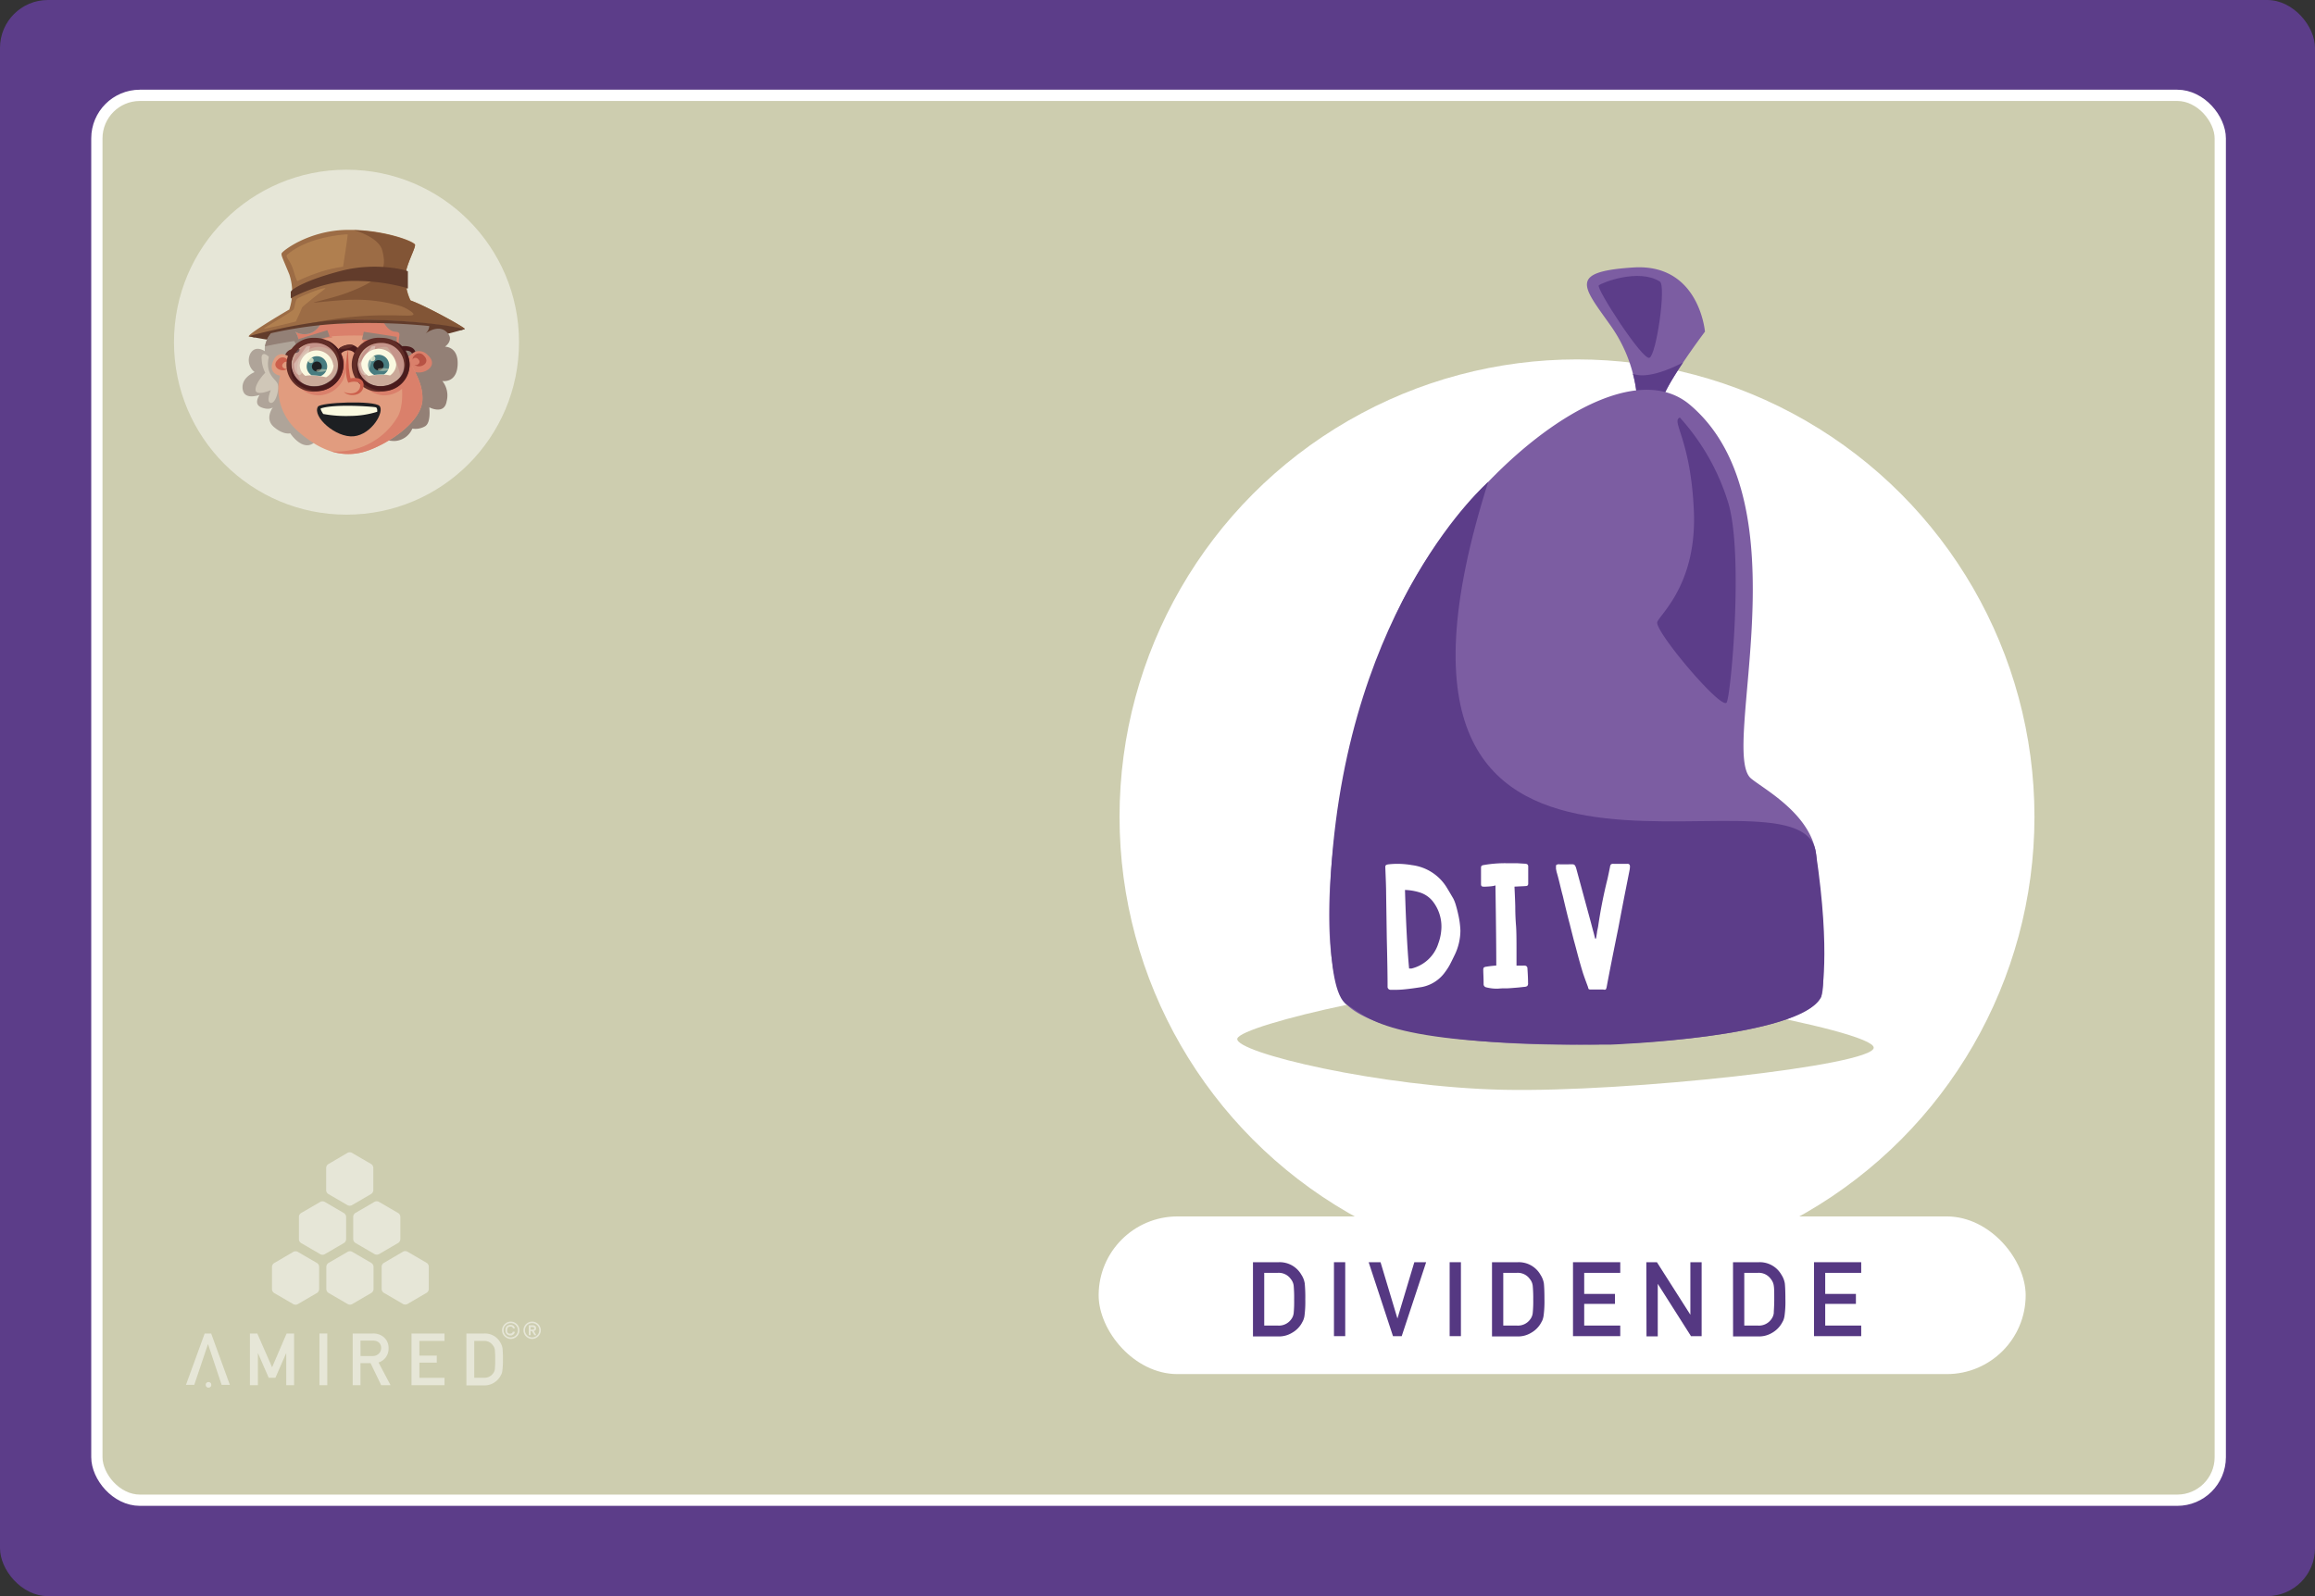 <svg xmlns="http://www.w3.org/2000/svg" viewBox="0 0 411.02 283.46"><rect x="0" y="0" width="411.02" height="283.46" fill="#333333" stroke="none"/><defs><style>.cls-1{fill:#5c3d89;}.cls-2,.cls-26{fill:#cdcdaf;}.cls-2{stroke:#fff;stroke-miterlimit:10;stroke-width:2px;}.cls-3,.cls-5{opacity:0.5;}.cls-4,.cls-5{fill:#fff;}.cls-6{fill:#623c2b;}.cls-7{fill:#afa499;}.cls-8{fill:#938076;}.cls-9{fill:#da806b;}.cls-10{fill:#b75244;}.cls-11{fill:#e19c7f;}.cls-12{fill:#cc5f4c;}.cls-13{fill:#1d1f22;}.cls-14{fill:#4a1b1c;}.cls-15{fill:#9c6c45;}.cls-16{fill:#c7945b;opacity:0.48;}.cls-17{fill:#825536;}.cls-18{fill:#faf9e0;}.cls-19{fill:#612d27;}.cls-20{fill:#8fcadc;opacity:0.28;}.cls-21{fill:#487c80;}.cls-22,.cls-23{fill:#fbf9d6;}.cls-22{opacity:0.72;}.cls-23{opacity:0.39;}.cls-24{fill:#fdfced;opacity:0.33;}.cls-25{fill:#fcf6e1;opacity:0.43;}.cls-27{fill:#7c5da2;}.cls-28{fill:#553882;}</style></defs><g id="Calque_2" data-name="Calque 2"><g id="Calque_1-2" data-name="Calque 1"><rect class="cls-1" width="411.02" height="283.46" rx="8.5"/><rect class="cls-2" x="17.2" y="16.93" width="377" height="249.5" rx="7.64"/><g class="cls-3"><path class="cls-4" d="M48.67,224.32a.83.83,0,0,0-.38.65v4a.84.84,0,0,0,.37.65l3.44,2a.83.83,0,0,0,.75,0l3.43-2a.84.84,0,0,0,.38-.66v-4a.84.84,0,0,0-.37-.65l-3.44-2a.83.83,0,0,0-.75,0Z"/><path class="cls-4" d="M58.31,224.3a.86.86,0,0,0-.37.66v4a.83.83,0,0,0,.38.65l3.44,2a.83.83,0,0,0,.75,0l3.43-2a.83.83,0,0,0,.38-.65v-4a.84.84,0,0,0-.38-.66l-3.43-2a.85.85,0,0,0-.76,0Z"/><path class="cls-4" d="M68.14,224.29a.83.83,0,0,0-.38.65v4a.83.83,0,0,0,.38.65l3.43,2a.83.83,0,0,0,.75,0l3.43-2a.84.84,0,0,0,.38-.66v-4a.84.84,0,0,0-.37-.65l-3.44-2a.83.83,0,0,0-.75,0Z"/><path class="cls-4" d="M53.44,215.44a.84.84,0,0,0-.37.65v4a.84.84,0,0,0,.38.66l3.44,2a.83.83,0,0,0,.75,0l3.43-2a.84.84,0,0,0,.38-.66v-4a.83.83,0,0,0-.38-.65l-3.43-2a.85.85,0,0,0-.76,0Z"/><path class="cls-4" d="M63.09,215.42a.84.84,0,0,0-.38.66v4a.83.83,0,0,0,.38.65l3.43,2a.85.85,0,0,0,.76,0l3.43-2a.84.84,0,0,0,.37-.65v-4a.83.83,0,0,0-.38-.65l-3.44-2a.83.83,0,0,0-.75,0Z"/><path class="cls-4" d="M58.29,206.74a.83.83,0,0,0-.38.65v4a.84.84,0,0,0,.37.65l3.44,2a.86.86,0,0,0,.75,0l3.43-2a.84.84,0,0,0,.38-.66v-4a.84.84,0,0,0-.37-.65l-3.44-2a.83.83,0,0,0-.75,0Z"/><path class="cls-4" d="M44.37,236.82h1.31l2.63,6,2.58-6h1.32V246H50.82v-5.72h0l-1.92,4.4H47.71l-1.92-4.4h0V246H44.37Z"/><path class="cls-4" d="M56.72,236.82h1.39V246H56.72Z"/><path class="cls-4" d="M62.62,236.82H66.2a2.82,2.82,0,0,1,1.87.6,2.45,2.45,0,0,1,.92,2,2.56,2.56,0,0,1-1.78,2.55L69.34,246H67.68l-1.89-3.92H64V246H62.62Zm1.39,4h2.11a1.53,1.53,0,0,0,1.17-.45,1.44,1.44,0,0,0,.38-1,1.23,1.23,0,0,0-.46-1,1.57,1.57,0,0,0-1-.28H64Z"/><path class="cls-4" d="M73.06,236.82h5.86v1.32H74.46v2.61h3.09V242H74.46v2.69h4.46V246H73.06Z"/><path class="cls-4" d="M82.81,236.82H86a3.08,3.08,0,0,1,2.8,1.55,2.77,2.77,0,0,1,.42,1.08,17.63,17.63,0,0,1,.07,2,13.29,13.29,0,0,1-.11,2.06,2,2,0,0,1-.15.53,4.49,4.49,0,0,1-.26.47,3.23,3.23,0,0,1-1.12,1.08,3.17,3.17,0,0,1-1.74.45H82.81Zm1.39,7.86h1.67a1.88,1.88,0,0,0,1.7-.8,1.5,1.5,0,0,0,.29-.75,14.9,14.9,0,0,0,.06-1.67,16.7,16.7,0,0,0-.06-1.71,1.54,1.54,0,0,0-.36-.84,1.83,1.83,0,0,0-1.63-.77H84.2Z"/><circle class="cls-4" cx="37.02" cy="245.94" r="0.5"/><polygon class="cls-4" points="33.02 245.94 36.34 236.82 37.49 236.82 40.81 245.94 39.35 245.94 36.93 238.69 34.49 245.94 33.02 245.94"/><path class="cls-4" d="M92.94,236.25a1.5,1.5,0,0,1,.12-.6,1.54,1.54,0,0,1,.82-.82,1.54,1.54,0,0,1,1.19,0,1.54,1.54,0,0,1,.82.82,1.35,1.35,0,0,1,.13.6,1.31,1.31,0,0,1-.13.59,1.54,1.54,0,0,1-.82.82,1.43,1.43,0,0,1-1.19,0,1.54,1.54,0,0,1-.82-.82A1.45,1.45,0,0,1,92.94,236.25Zm.27,0a1.19,1.19,0,0,0,.1.49,1.41,1.41,0,0,0,.27.4,1.18,1.18,0,0,0,.4.27,1.21,1.21,0,0,0,.5.1,1.19,1.19,0,0,0,.49-.1,1.27,1.27,0,0,0,.67-.67,1.19,1.19,0,0,0,.1-.49,1.21,1.21,0,0,0-.1-.5,1.18,1.18,0,0,0-.27-.4,1.41,1.41,0,0,0-.4-.27,1.19,1.19,0,0,0-.49-.1,1.21,1.21,0,0,0-.5.1,1.27,1.27,0,0,0-.67.67A1.21,1.21,0,0,0,93.21,236.25Zm.67-.89h.68a.68.68,0,0,1,.47.13.52.52,0,0,1,.15.4.48.48,0,0,1-.11.34.47.47,0,0,1-.3.14l.45.75h-.34l-.44-.72h-.23v.72h-.33Zm.33.76h.38l.14,0a.24.24,0,0,0,.09-.08.2.2,0,0,0,0-.14.18.18,0,0,0,0-.13.18.18,0,0,0-.09-.08l-.14,0h-.38Z"/><path class="cls-4" d="M89.14,236.25a1.53,1.53,0,0,1,.12-.6,1.72,1.72,0,0,1,.34-.49,1.47,1.47,0,0,1,.48-.33,1.56,1.56,0,0,1,1.2,0,1.54,1.54,0,0,1,.82.82,1.56,1.56,0,0,1,0,1.2,1.58,1.58,0,0,1-.33.48,1.51,1.51,0,0,1-.49.33,1.45,1.45,0,0,1-1.2,0,1.47,1.47,0,0,1-.48-.33,1.82,1.82,0,0,1-.34-.48A1.53,1.53,0,0,1,89.14,236.25Zm.27,0a1.34,1.34,0,0,0,.1.49,1.26,1.26,0,0,0,.28.4,1,1,0,0,0,.4.27,1.16,1.16,0,0,0,.49.1,1.31,1.31,0,0,0,.9-.37,1.41,1.41,0,0,0,.27-.4,1.34,1.34,0,0,0,.1-.49,1.39,1.39,0,0,0-.1-.5,1.56,1.56,0,0,0-.27-.4,1.46,1.46,0,0,0-.41-.27,1.13,1.13,0,0,0-.49-.1,1.16,1.16,0,0,0-.49.1,1.28,1.28,0,0,0-.4.27,1.38,1.38,0,0,0-.28.4A1.39,1.39,0,0,0,89.41,236.25Zm2,.28a.77.77,0,0,1-.27.47.71.71,0,0,1-.5.18.92.92,0,0,1-.38-.07.86.86,0,0,1-.29-.19.75.75,0,0,1-.18-.3,1.18,1.18,0,0,1-.06-.39,1.16,1.16,0,0,1,.06-.38.74.74,0,0,1,.17-.3.82.82,0,0,1,.28-.19,1,1,0,0,1,.39-.07.81.81,0,0,1,.52.16.69.69,0,0,1,.26.47h-.32a.49.49,0,0,0-.15-.24.46.46,0,0,0-.31-.09.57.57,0,0,0-.44.17.73.73,0,0,0-.14.47.69.69,0,0,0,0,.25.53.53,0,0,0,.11.21.67.67,0,0,0,.19.14.66.66,0,0,0,.25,0,.4.4,0,0,0,.45-.35Z"/></g><circle class="cls-5" cx="61.52" cy="60.77" r="30.63"/><polygon class="cls-6" points="51.66 52.97 52.48 52.95 72.44 51.2 67.85 48.49 52.37 52.11 51.66 52.97"/><path class="cls-6" d="M82.52,58.44a73.33,73.33,0,0,1-20,3.07,93.35,93.35,0,0,1-18-1.71c1.69-.25,9-2.94,18.9-3A107.37,107.37,0,0,1,82.52,58.44Z"/><path class="cls-7" d="M57.81,76.83s-.26.68-2.18,1.88l-.1.07c-2,1.24-4-1.83-4-1.83s-1.18.35-2.9-1.12-.18-3.49-.18-3.49-.65.58-2.07,0-.37-2.07-.3-2.19c-.14,0-2.72,1-3-1.07s2.13-3,2.13-3a2.65,2.65,0,0,1-.83-3.15c.89-1.82,2.65-.55,2.65-.55a3.07,3.07,0,0,1,0-.83,4.58,4.58,0,0,1,1.08-2.3c1.28-1.44,4.06-1.82,4.2-1.84h0l.84,3Z"/><path class="cls-8" d="M71.79,54.77s3,.3,4.08,1.9a1.9,1.9,0,0,1-.47,2.67s2.24-1.85,3.84-.43S79,61.57,79,61.57s2.43-.06,2.25,3.25-2.72,2.84-2.72,2.84a4.1,4.1,0,0,1,.77,3.61c-.41,2.48-3.08,1.07-3.08,1.07s.36,2.72-.76,3.37a3.46,3.46,0,0,1-2.25.41,3.61,3.61,0,0,1-3.14,2.2c-2.24,0-2.83-1.08-2.83-1.08l1.53-11.17.79-11.3Z"/><path class="cls-9" d="M73.71,66.07c-1.74-.47-1.23-2.51-1.23-2.51a3,3,0,0,1,.67-.75,2.53,2.53,0,0,1,.58-.34,2.07,2.07,0,0,1,2.2.58C78,64.89,75.45,66.55,73.71,66.07Z"/><path class="cls-10" d="M74,65c-1-.29-.69-1.52-.69-1.52a1.7,1.7,0,0,1,.38-.46,1.08,1.08,0,0,1,.33-.2,1.09,1.09,0,0,1,1.24.35C76.44,64.31,75,65.32,74,65Z"/><path class="cls-9" d="M73.54,64.8c-.56-.16-.39-.85-.39-.85a.83.83,0,0,1,.21-.25.42.42,0,0,1,.18-.11.62.62,0,0,1,.7.19C74.89,64.4,74.09,65,73.54,64.8Z"/><path class="cls-11" d="M75,71c-.17,4.43-7.57,8.69-11,9.4a10.09,10.09,0,0,1-5.27-.26,13.2,13.2,0,0,1-3.08-1.47,21,21,0,0,1-2.52-1.88C49,73.34,48.73,68.2,50.32,65.3a17.74,17.74,0,0,0,1.52-4.68c.27-1.26.45-2.46.55-3.25.08-.62.12-1,.12-1l.9-.58c8.09-5.06,14-4.42,16.39-.68a7.59,7.59,0,0,1,1,3C71.73,64.41,75.16,66.6,75,71Z"/><path class="cls-11" d="M51,66.64c-1.74.48-3.55-.6-2.39-2.73a1.55,1.55,0,0,1,2-.91,2.5,2.5,0,0,1,.71.36,4.74,4.74,0,0,1,.89.77S52.75,66.16,51,66.64Z"/><polygon class="cls-9" points="64.59 58.92 64.29 60.28 64.59 60.72 65.94 60.57 66.33 59.97 64.59 58.92"/><path class="cls-9" d="M75,71c-.17,4.43-7.57,8.69-11,9.4a10.09,10.09,0,0,1-5.27-.26A12.53,12.53,0,0,0,70.61,74c1.8-3,.88-14-6-14.39a59,59,0,0,0-11.41.79l-.22,0a3.32,3.32,0,0,0-.62-1.53,3.16,3.16,0,0,0,3.25,0,3.44,3.44,0,0,0,1.59-3.13,4.79,4.79,0,0,0,4.08,1.65A5,5,0,0,0,65,55l-.78-.88,2.2-.38,3.39,1.36a7.59,7.59,0,0,1,1,3C71.73,64.41,75.16,66.6,75,71Z"/><polygon class="cls-8" points="64.59 58.92 64.29 60.28 70.44 60.72 70.44 59.82 64.59 58.92"/><polygon class="cls-9" points="58.53 58.64 58.98 59.97 55.86 60.28 58.53 58.64"/><path class="cls-7" d="M65,55a5,5,0,0,1-3.67,2.42,4.79,4.79,0,0,1-4.08-1.65,3.44,3.44,0,0,1-1.59,3.13,3.16,3.16,0,0,1-3.25,0A3.32,3.32,0,0,1,53,60.44a1.11,1.11,0,0,1-.62,1.13L51,62.34l-.1-1.55-.21-3L50.62,57l1.66-1.59,3-2.13L61.8,51.4l2.41,2.73Z"/><path class="cls-12" d="M50.59,65.71c1-.28.7-1.52.7-1.52a1.93,1.93,0,0,0-.39-.45,1.08,1.08,0,0,0-.33-.2,1.09,1.09,0,0,0-1.24.35C48.15,65,49.6,66,50.59,65.71Z"/><path class="cls-11" d="M51.05,65.49c.56-.16.39-.85.39-.85a.83.83,0,0,0-.21-.25.57.57,0,0,0-.18-.12.64.64,0,0,0-.7.2C49.7,65.09,50.5,65.65,51.05,65.49Z"/><path class="cls-8" d="M65,55a5,5,0,0,1-3.67,2.42,4.79,4.79,0,0,1-4.08-1.65,3.44,3.44,0,0,1-1.59,3.13,3.16,3.16,0,0,1-3.25,0A3.32,3.32,0,0,1,53,60.44l-1.18.18-1,.17c-2.26.38-3.77.72-3.77.72a4.58,4.58,0,0,1,1.08-2.3,5.72,5.72,0,0,1,2.48-1.44,10.37,10.37,0,0,1,1.72-.4c.08-.62.12-1,.12-1l.9-.58,2-.28c3.77-.54,6.89-1,8.83-1.38Z"/><path class="cls-13" d="M56.44,72.23c.46-.8,10-1.14,10.94-.14S66,77.16,62.82,77.48,55.41,74,56.44,72.23Z"/><path class="cls-14" d="M63.84,62.25l-.56.36a1.43,1.43,0,0,0-1-.72,3.18,3.18,0,0,0-2.08.85l-.45-.5a4.34,4.34,0,0,1,.48-.37,3.25,3.25,0,0,1,2.14-.65,1.87,1.87,0,0,1,.34.08A2.11,2.11,0,0,1,63.84,62.25Z"/><path class="cls-9" d="M68.08,70.21a4.79,4.79,0,1,1,5.1-4.77A5,5,0,0,1,68.08,70.21Zm0-8.88a4.12,4.12,0,1,0,4.43,4.11A4.28,4.28,0,0,0,68.08,61.33Z"/><path class="cls-9" d="M56.33,70.21a4.79,4.79,0,1,1,5.1-4.77A5,5,0,0,1,56.33,70.21Zm0-8.88a4.12,4.12,0,1,0,4.43,4.11A4.28,4.28,0,0,0,56.33,61.33Z"/><path class="cls-9" d="M68.08,61a4.47,4.47,0,1,0,4.77,4.47A4.63,4.63,0,0,0,68.08,61Zm0,8.3a3.85,3.85,0,1,1,4.14-3.83A4,4,0,0,1,68.08,69.27Z"/><path class="cls-9" d="M56.33,61a4.47,4.47,0,1,0,4.77,4.47A4.63,4.63,0,0,0,56.33,61Zm0,8.3a3.85,3.85,0,1,1,4.14-3.83A4,4,0,0,1,56.33,69.27Z"/><path class="cls-8" d="M65,52.23s-.91,3.83.24,4.51a3.18,3.18,0,0,0,2.63,0s.83,2.1,2.31,2.17.16,1.15.8,2.63a4.55,4.55,0,0,0,1.51,2l.73-2.22s-1.62-4.81-1.67-4.82-1.85-3.13-1.85-3.13l-3.28-2Z"/><path class="cls-15" d="M82.52,58.44A107.37,107.37,0,0,0,63.4,56.79a59.54,59.54,0,0,0-9.18.8h0c-5.07.84-8.59,2-9.69,2.21l-.37-.08c.14-.64,7.24-4.78,7.24-4.78a33.81,33.81,0,0,1,9.77-2.77l.9-.07a32.67,32.67,0,0,1,10.39,1.13c.13,0,.29.07.47.13C75.47,54.24,82.9,58.34,82.52,58.44Z"/><path class="cls-15" d="M72.91,53.4c.16.31-.83.57-2.47.77-5.57.68-18.64.77-19.07.77h0a9.81,9.81,0,0,0,0-6.2C50.19,45.85,49.9,45.39,50,45s4.68-4,11.39-4.17c.52,0,1,0,1.53,0,6,.2,10.74,2.11,10.79,2.64s-1.19,2.88-1.56,4.5a9,9,0,0,0,.73,5.33Z"/><path class="cls-14" d="M60.53,62.81A1.81,1.81,0,0,1,62,62.22a1.45,1.45,0,0,1,1.08.67l.23-.28-.14-.69-.93-.31h-1l-.66.49-.48.25.12.39Z"/><path class="cls-16" d="M51,45.23c-.44.38.5.88,1.06,2.68.28.88.62,2.08.78,2a31.46,31.46,0,0,1,3.79-1.54,23,23,0,0,1,4.28-1s.89-5.7.81-5.74S54.83,41.91,51,45.23Z"/><path class="cls-17" d="M82.52,58.44A107.37,107.37,0,0,0,63.4,56.79a59.54,59.54,0,0,0-9.18.8c13.58-2.94,20.43-.61,19-2.08a6.7,6.7,0,0,0-2.77-1.34,28.35,28.35,0,0,0-7.78-.94c-2.19,0-6.54.52-6.93.51s3.13-.76,5.41-1.57a30.7,30.7,0,0,0,3-1.22c4.37-2.07,4.34-4,3.73-6.44s-5-3.62-5-3.62c6,.2,10.74,2.11,10.79,2.64s-1.19,2.88-1.56,4.5a9,9,0,0,0,.73,5.33C75.47,54.24,82.9,58.34,82.52,58.44Z"/><path class="cls-6" d="M51.62,51.87l0,1.1s5.64-3.13,11.3-3.08a34.4,34.4,0,0,1,9.5,1.31s0-2.82,0-3-5.57-1.71-11.77-.12S51.6,51.41,51.62,51.87Z"/><path class="cls-6" d="M82.52,58.44l-.58.17a112.23,112.23,0,0,0-20.62-1.18,74,74,0,0,0-16.2,2.49l-1-.2s9.7-2.76,17.21-2.93S78.11,57.37,82.52,58.44Z"/><path class="cls-16" d="M57.81,51.2s-4.14,3.18-4.2,3.45-1.09,2.45-1.09,2.45-5.61,1.4-5.64,1.25,5.06-3,5.27-3.44.27-1.61.63-1.88S57.18,51,57.81,51.2Z"/><path class="cls-18" d="M57,72.52c-.25.08.39,1,.39,1a22.36,22.36,0,0,0,4.77.35,16.64,16.64,0,0,0,4.81-.74s.09-.67-.24-.79S59.55,71.69,57,72.52Z"/><path class="cls-19" d="M69.8,60.43A5.42,5.42,0,0,0,67.62,60a4.79,4.79,0,1,0,0,9.55,5.33,5.33,0,0,0,1.5-.21,4.67,4.67,0,0,0,.68-8.88Zm-2.18,8.42A4.4,4.4,0,0,1,63.42,66a3.73,3.73,0,0,1-.23-1.29,4.28,4.28,0,0,1,4.43-4.11A4.35,4.35,0,0,1,72,64.1a3.49,3.49,0,0,1,.06.65A4.28,4.28,0,0,1,67.62,68.85Z"/><polygon class="cls-8" points="52.2 60.47 52.62 61.3 58.53 59.76 58.12 58.64 52.2 60.47"/><path class="cls-19" d="M58,60.43A5.22,5.22,0,0,0,55.86,60a4.78,4.78,0,1,0,0,9.55,5.23,5.23,0,0,0,1.5-.21A4.83,4.83,0,0,0,61,64.75,4.76,4.76,0,0,0,58,60.43Zm-2.18,8.42a4.42,4.42,0,0,1-4.19-2.78,3.9,3.9,0,0,1-.23-1.32,4.27,4.27,0,0,1,4.42-4.11,4.35,4.35,0,0,1,4.37,3.43,3.07,3.07,0,0,1,.06.68A4.28,4.28,0,0,1,55.86,68.85Z"/><path class="cls-19" d="M71.18,61.77a5,5,0,0,0-3.56-1.49,4.63,4.63,0,0,0-4.77,4.47A4.31,4.31,0,0,0,64.36,68a4.87,4.87,0,0,0,3.26,1.21,4.63,4.63,0,0,0,4.77-4.46A4.33,4.33,0,0,0,71.18,61.77Zm-.93,5.94a4.35,4.35,0,0,1-2.63.87,4,4,0,0,1-4.14-3.83,3.66,3.66,0,0,1,1-2.5,4.25,4.25,0,0,1,3.14-1.34,4,4,0,0,1,4.14,3.84,3.74,3.74,0,0,1-1.5,3Z"/><path class="cls-19" d="M59.44,61.79a4.94,4.94,0,0,0-3.58-1.51,4.63,4.63,0,0,0-4.76,4.47A4.34,4.34,0,0,0,52.58,68a4.89,4.89,0,0,0,3.28,1.23,4.63,4.63,0,0,0,4.78-4.46A4.33,4.33,0,0,0,59.44,61.79Zm-.94,5.92a4.4,4.4,0,0,1-2.64.87,4,4,0,0,1-4.14-3.83,3.63,3.63,0,0,1,1-2.5,4.24,4.24,0,0,1,3.13-1.34A4,4,0,0,1,60,64.75a3.74,3.74,0,0,1-1.5,3Z"/><path class="cls-14" d="M73.73,62.46h0a2.53,2.53,0,0,0-.58.34.81.81,0,0,0-.31-.35,1.3,1.3,0,0,0-1.07-.11l-.8-.81S73.3,61.1,73.73,62.46Z"/><path class="cls-19" d="M52.34,62.71a1.15,1.15,0,0,0-1,.65,2.5,2.5,0,0,0-.71-.36l.12-.2c.69-1.2,2.42-.83,2.42-.83S53.33,62.65,52.34,62.71Z"/><path class="cls-20" d="M71.76,64.75a4.15,4.15,0,1,1-4.14-3.84A4,4,0,0,1,71.76,64.75Z"/><path class="cls-20" d="M60,64.75a4.16,4.16,0,1,1-4.15-3.84A4,4,0,0,1,60,64.75Z"/><path class="cls-18" d="M59.23,64.84A2.52,2.52,0,0,1,57.89,67c-.28-.06-.61-.13-1-.18h0a12.2,12.2,0,0,0-1.6-.15,4.48,4.48,0,0,0-1.07.08,2.39,2.39,0,0,1-1-1.9,3,3,0,0,1,5.95,0Z"/><path class="cls-21" d="M58.09,65.09a1.86,1.86,0,0,1-1.17,1.7h0a12.2,12.2,0,0,0-1.6-.15,1.83,1.83,0,0,1-.87-1.56,1.82,1.82,0,0,1,3.64,0Z"/><path class="cls-13" d="M57.14,65.09a.87.87,0,0,1-.88.88.88.88,0,1,1,.88-.88Z"/><path class="cls-22" d="M55.69,64a.48.48,0,0,1-.49.48.49.49,0,1,1,.49-.48Z"/><path class="cls-23" d="M56.17,65.77c.13-.38,2.11-.15,2.14-.09a3.06,3.06,0,0,1-1.13.34C56.77,66.06,56.05,66.12,56.17,65.77Z"/><path class="cls-18" d="M70.35,64.68a2.49,2.49,0,0,1-1.11,2,5,5,0,0,0-1.09-.14,10.77,10.77,0,0,0-1.71.09h0c-.36,0-.7.09-1,.14a2.55,2.55,0,0,1-1.29-2.24,3.13,3.13,0,0,1,6.19.19Z"/><path class="cls-21" d="M69.09,64.93a1.85,1.85,0,0,1-.94,1.57,10.77,10.77,0,0,0-1.71.09h0a1.88,1.88,0,1,1,2.66-1.66Z"/><path class="cls-13" d="M68.12,64.9a.91.91,0,1,1-.88-.94A.91.91,0,0,1,68.12,64.9Z"/><path class="cls-22" d="M66.64,63.67a.5.5,0,0,1-.52.49.51.51,0,1,1,.52-.49Z"/><path class="cls-23" d="M67.09,65.57c.14-.38,2.19-.09,2.22,0a2.84,2.84,0,0,1-1.18.32C67.71,65.89,67,65.94,67.09,65.57Z"/><path class="cls-24" d="M54.4,61.54,52.2,64.6s-.07,1.63.86,2,2-5.15,2-5.15Z"/><path class="cls-24" d="M66,61.54l-2.2,3.06s-.07,1.63.85,2,2-5.15,2-5.15Z"/><path class="cls-25" d="M47.73,63.36s-1.07-1.1-1.28,0a6,6,0,0,0,.64,2.84s-1.73,1.74-1.72,3,2.71.09,2.71.09-.91,2.12,0,2.26,1.63-2.68,1.15-3.52S47.07,66.37,47.73,63.36Z"/><path class="cls-14" d="M72.72,64.75a4.83,4.83,0,0,1-3.6,4.56A5.74,5.74,0,0,1,64.36,68a3.56,3.56,0,0,1-.93-1.9.13.13,0,0,1,0-.06c-.44-2.7,1.06-3.79,1.06-3.79h0a3.66,3.66,0,0,0-1,2.5,4,4,0,0,0,4.14,3.83,4.35,4.35,0,0,0,2.63-.87h0A3.92,3.92,0,0,0,72,64.1a2.28,2.28,0,0,0,0-.26,4.06,4.06,0,0,0-.79-2.07,6.1,6.1,0,0,0-1.38-1.34A4.79,4.79,0,0,1,72.72,64.75Z"/><path class="cls-14" d="M61,64.75a4.83,4.83,0,0,1-3.61,4.56A5.73,5.73,0,0,1,52.58,68a3.53,3.53,0,0,1-.9-1.88s0,0,0,0c-.46-2.72,1.06-3.82,1.06-3.82a3.63,3.63,0,0,0-1,2.5,4,4,0,0,0,4.14,3.83,4.4,4.4,0,0,0,2.64-.87h0a3.93,3.93,0,0,0,1.72-3.62,1.93,1.93,0,0,0,0-.24,4.16,4.16,0,0,0-.78-2.05A5.86,5.86,0,0,0,58,60.43,4.76,4.76,0,0,1,61,64.75Z"/><path class="cls-12" d="M61.76,62.1c.05.93.09,1.85.15,2.77,0,.45.08.91.14,1.35a6.21,6.21,0,0,0,.29,1.27l-.39-.2a2.85,2.85,0,0,1,1.93,0,1.23,1.23,0,0,1,.46.36,1.21,1.21,0,0,1,.21.55,2,2,0,0,1-.18,1,1.69,1.69,0,0,1-.73.72,2.31,2.31,0,0,1-.92.23,2.77,2.77,0,0,1-.91-.11,1.47,1.47,0,0,1-.76-.47,1.68,1.68,0,0,0,.8.26,2.79,2.79,0,0,0,.82,0A1.54,1.54,0,0,0,63.85,69a1.41,1.41,0,0,0,.09-.69.53.53,0,0,0-.33-.41,2.44,2.44,0,0,0-1.49,0l-.29.07-.1-.27a5.39,5.39,0,0,1-.28-1.44,11.14,11.14,0,0,1,0-1.41c0-.47.06-.94.11-1.4S61.66,62.56,61.76,62.1Z"/><path class="cls-19" d="M62.68,61.3a.55.55,0,0,1-.33.36,3,3,0,0,1-.76.24,3.19,3.19,0,0,1-.85.05,3,3,0,0,1-.54-.08,3.25,3.25,0,0,1,2.14-.65A1.87,1.87,0,0,1,62.68,61.3Z"/><circle class="cls-4" cx="279.99" cy="145.05" r="81.22"/><path class="cls-26" d="M270.67,174.55c17.09.35,62,8.34,62,11.51S288.83,194,267,193.54s-47.84-6.62-47.32-9.08S253.87,174.21,270.67,174.55Z"/><path class="cls-27" d="M286,57.88a25.83,25.83,0,0,1,3.93,8.53h0a21.46,21.46,0,0,1,.75,5.43s4.56,2,4.4-.28c-.09-1.16,1.83-4.31,3.75-7.19h0c1.93-2.89,3.88-5.47,3.88-5.47s-1-12.14-12.7-11.4S281.06,50.89,286,57.88Z"/><path class="cls-1" d="M290.67,71.84s4.56,2,4.4-.28c-.09-1.16,1.83-4.31,3.75-7.19h0s-5.87,3.25-8.91,2A21.46,21.46,0,0,1,290.67,71.84Z"/><path class="cls-1" d="M294.7,50c1.16.74-.62,13-1.84,13.54s-9.54-12.39-9-12.86S290.9,47.61,294.7,50Z"/><path class="cls-27" d="M238.08,176.91c5.23,12.36,80.19,10.54,85.24.16,1-2,0-13.36-.8-24.69-.55-7.64-9.4-12.24-11.64-14.14-5.64-4.77,9.81-48.89-10.84-66.35-8.39-7.1-23.42.83-35.81,13.69a88.17,88.17,0,0,0-15.12,21C237.75,129.32,232.86,164.55,238.08,176.91Z"/><path class="cls-1" d="M298.25,74.15c-1.61.68,1.95,3.81,2.49,16.62s-5.85,18.17-6.49,19.67,11.55,15.94,12.33,14.29,2.95-26,.33-35.22A40,40,0,0,0,298.25,74.15Z"/><path class="cls-1" d="M264.23,85.58s-24.77,21.42-27.9,69c0,0-1.44,21.24,2.82,23.85s7.19,7.31,46.74,7.09c0,0,33.78-1.2,37.43-8.46,0,0,1.82-7.39-.93-25.72S236.06,174.28,264.23,85.58Z"/><path class="cls-4" d="M246.1,158.56c0-1-.06-2.44-.14-4.44V154a.45.45,0,0,1,.11-.36,1.18,1.18,0,0,1,.46-.14,14.7,14.7,0,0,1,1.63-.09,15.53,15.53,0,0,1,2.53.23,8.47,8.47,0,0,1,6.19,4c.16.26.55.91,1.15,1.94a6.5,6.5,0,0,1,.42,1.06c.11.36.24.83.37,1.39l.14.62a15.42,15.42,0,0,1,.33,2.61,10,10,0,0,1-1.06,4.42c-.32.67-.6,1.23-.83,1.67a10.35,10.35,0,0,1-.83,1.28,6.56,6.56,0,0,1-4.19,2.67c-1.11.17-2,.3-2.82.38a16.1,16.1,0,0,1-2.3.1,2.31,2.31,0,0,1-.43,0,.53.53,0,0,1-.47-.59q0-2.84-.14-8.52h0ZM250.18,172l.45,0a6.64,6.64,0,0,0,4.25-3.29,6.08,6.08,0,0,0,.48-1.13,8.94,8.94,0,0,0,.56-2.87,7.27,7.27,0,0,0-1.6-4.72,4.81,4.81,0,0,0-2.07-1.44,9.86,9.86,0,0,0-2.8-.5Q249.71,166.88,250.18,172Z"/><path class="cls-4" d="M263.85,157.46a3.13,3.13,0,0,1-.51,0q-.39,0-.39-.42v-2.9q0-.28.09-.36a.68.68,0,0,1,.36-.15,21.92,21.92,0,0,1,4-.33c.41,0,1.05,0,1.91,0l1.46.09a.76.76,0,0,1,.44.14.52.52,0,0,1,.12.39v3c0,.27-.12.41-.36.43s-.68.05-.9.05l-1.18.06c.07,1.52.12,2.69.14,3.51,0,1.58.08,2.74.14,3.49s.08,2.16.08,3.88v3.15q.62,0,.93,0h.25a.82.82,0,0,1,.28,0,.47.47,0,0,1,.48.51c.08,1.12.11,2,.11,2.59a.69.69,0,0,1-.14.52,1,1,0,0,1-.53.15l-1,.11c-.92.08-1.59.13-2,.15l-.62,0c-.52,0-.93.06-1.21.06a7.33,7.33,0,0,1-1.49-.14,4.59,4.59,0,0,1-.48-.11.56.56,0,0,1-.42-.57c0-1.08-.06-1.91-.06-2.47a.79.79,0,0,1,.1-.47,1.12,1.12,0,0,1,.5-.15c.46-.08,1-.14,1.71-.2q0-4.31-.14-13.58v-.65C265.08,157.39,264.53,157.43,263.85,157.46Z"/><path class="cls-4" d="M283.54,165.62c0-.19.1-.54.2-1.07a84.54,84.54,0,0,1,1.66-8.44c.15-.67.3-1.39.45-2.14a.85.85,0,0,1,.18-.47.72.72,0,0,1,.44-.09c.58,0,1.4,0,2.47,0a.42.42,0,0,1,.35.12.5.5,0,0,1,.1.36V154a4.5,4.5,0,0,1-.05.45l-.74,3.74q-.36,1.8-1.29,6.7-1.41,6.92-2.05,10.38a1.16,1.16,0,0,1-.17.46.75.75,0,0,1-.45,0H282.5a1,1,0,0,1-.41-.05,1,1,0,0,1-.15-.4l-.37-1c-.26-.71-.45-1.25-.56-1.6q-.48-1.58-.93-3.27c-.17-.65-.38-1.46-.65-2.42-.39-1.52-.63-2.48-.73-2.89q-.45-1.66-1.23-5c-.16-.56-.33-1.28-.54-2.14s-.39-1.55-.56-2.11l-.11-.56,0-.37c0-.18,0-.31.14-.36a.93.93,0,0,1,.53-.06l1.55,0a6.9,6.9,0,0,1,.82,0,.51.51,0,0,1,.33.2,2,2,0,0,1,.23.55l2.61,9.62.34,1.29c.19.68.32,1.19.39,1.52l.17,0Z"/><rect class="cls-4" x="195.06" y="216.03" width="164.59" height="28" rx="14"/><path class="cls-28" d="M222.46,224.16h4.59a4.42,4.42,0,0,1,4,2.22,3.85,3.85,0,0,1,.6,1.55,25.5,25.5,0,0,1,.1,2.8,19.43,19.43,0,0,1-.15,3,3.38,3.38,0,0,1-.22.76,7.48,7.48,0,0,1-.36.67,4.56,4.56,0,0,1-1.61,1.53,4.46,4.46,0,0,1-2.49.65h-4.46Zm2,11.25h2.38a2.69,2.69,0,0,0,2.43-1.14,2.23,2.23,0,0,0,.42-1.08,21.2,21.2,0,0,0,.08-2.39,23.72,23.72,0,0,0-.08-2.45,2.27,2.27,0,0,0-.51-1.2,2.62,2.62,0,0,0-2.34-1.1h-2.38Z"/><path class="cls-28" d="M236.84,224.16h2v13.13h-2Z"/><path class="cls-28" d="M243,224.16h2.11l3,10h0l3-10h2.1l-4.34,13.13h-1.55Z"/><path class="cls-28" d="M257.38,224.16h2v13.13h-2Z"/><path class="cls-28" d="M264.9,224.16h4.6a4.42,4.42,0,0,1,4,2.22,4,4,0,0,1,.61,1.55c.06.54.1,1.47.1,2.8a19.06,19.06,0,0,1-.16,3,4,4,0,0,1-.21.76c-.11.21-.23.44-.37.67a4.56,4.56,0,0,1-1.61,1.53,4.46,4.46,0,0,1-2.49.65H264.9Zm2,11.25h2.38a2.69,2.69,0,0,0,2.43-1.14,2.23,2.23,0,0,0,.42-1.08,20.45,20.45,0,0,0,.09-2.39,23,23,0,0,0-.09-2.45,2.27,2.27,0,0,0-.51-1.2,2.62,2.62,0,0,0-2.34-1.1h-2.38Z"/><path class="cls-28" d="M279.28,224.16h8.39v1.89h-6.4v3.74h5.46v1.77h-5.46v3.85h6.4v1.88h-8.39Z"/><path class="cls-28" d="M292.3,224.16h1.88l5.94,9.33h0v-9.33h2v13.13h-1.89L294.33,228h0v9.33h-2Z"/><path class="cls-28" d="M307.69,224.16h4.59a4.41,4.41,0,0,1,4,2.22,4,4,0,0,1,.61,1.55c.06.54.1,1.47.1,2.8a17.84,17.84,0,0,1-.16,3,3.38,3.38,0,0,1-.21.76c-.1.21-.23.44-.37.67a4.61,4.61,0,0,1-1.6,1.53,4.5,4.5,0,0,1-2.5.65h-4.45Zm2,11.25h2.38a2.69,2.69,0,0,0,2.43-1.14,2.24,2.24,0,0,0,.43-1.08c0-.42.08-1.22.08-2.39s0-2-.08-2.45a2.36,2.36,0,0,0-.52-1.2,2.62,2.62,0,0,0-2.34-1.1h-2.38Z"/><path class="cls-28" d="M322.07,224.16h8.38v1.89h-6.39v3.74h5.45v1.77h-5.45v3.85h6.39v1.88h-8.38Z"/></g></g></svg>